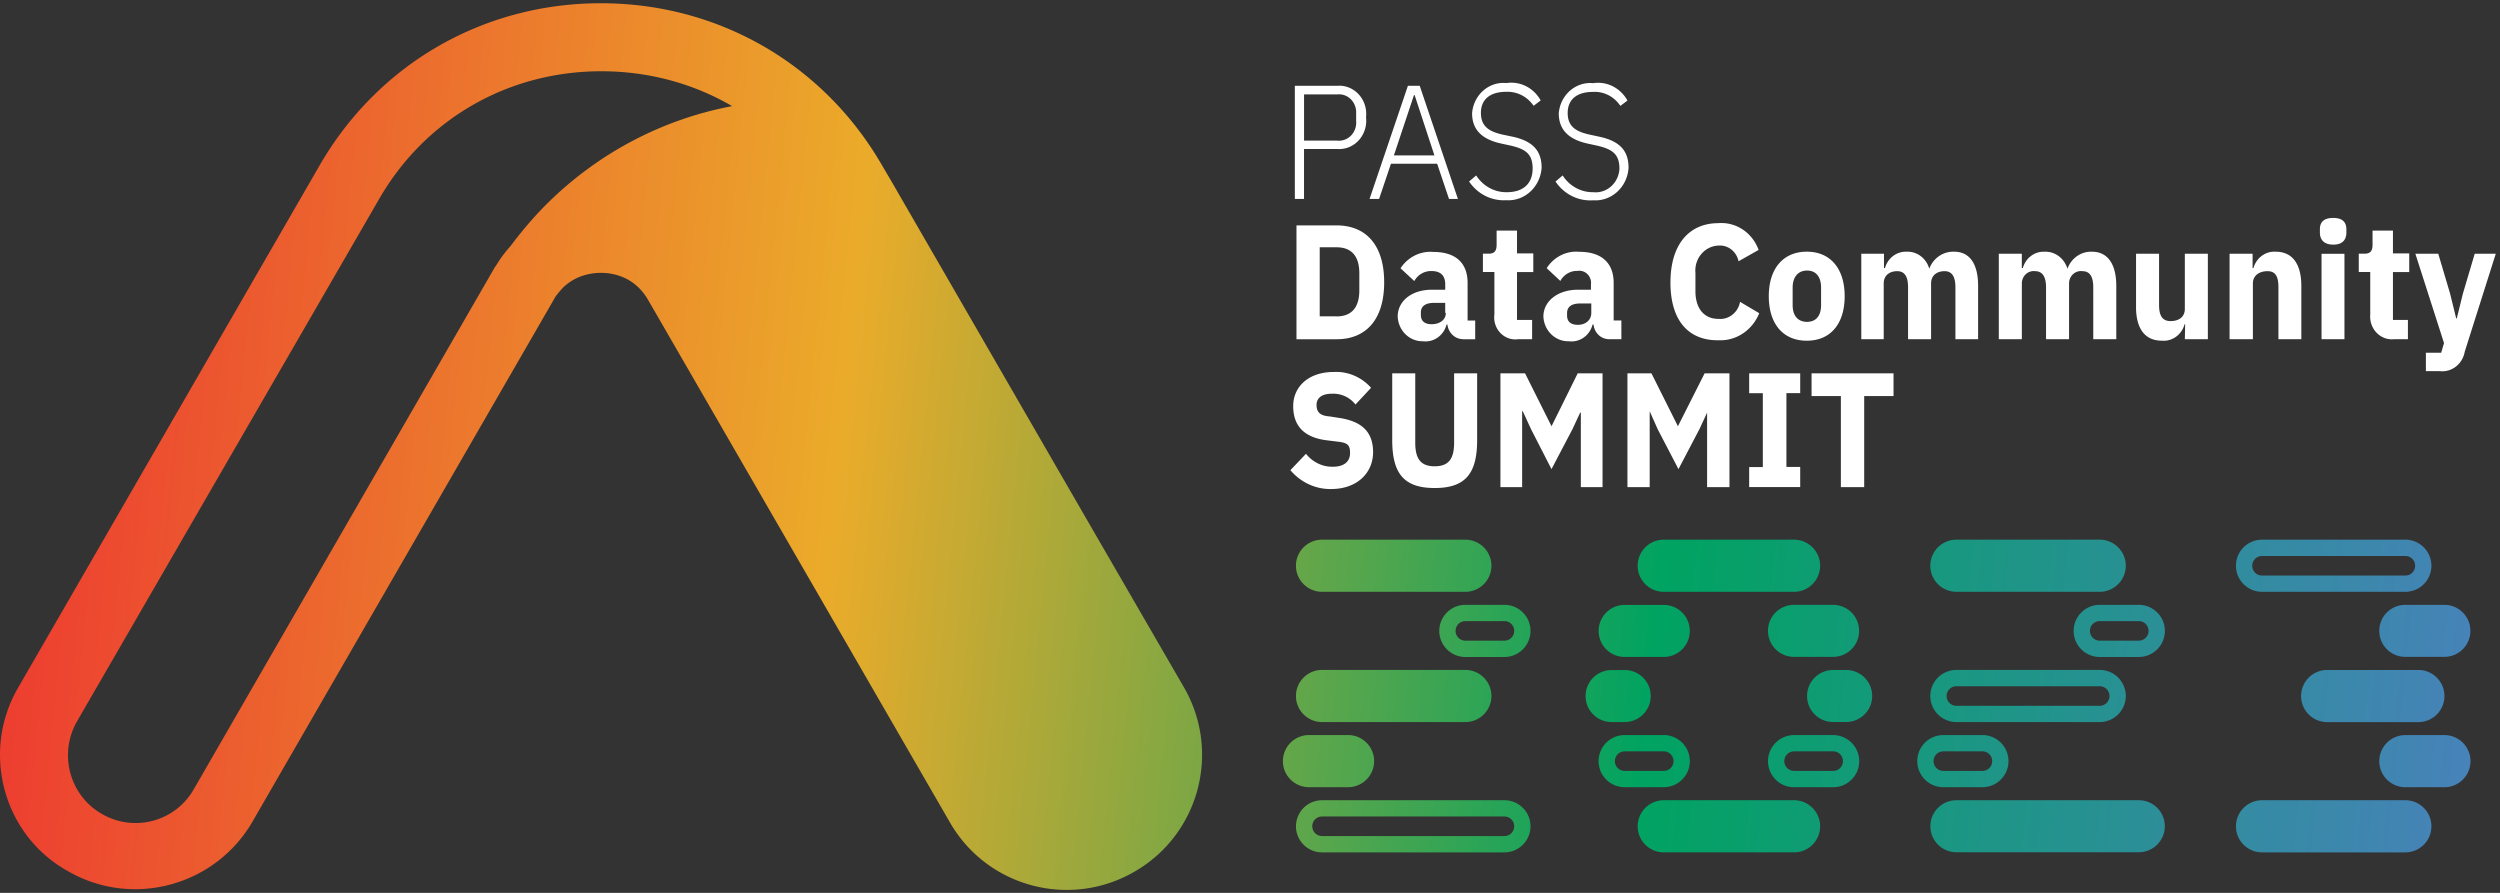 <svg xmlns="http://www.w3.org/2000/svg" width="280" height="100" fill="none"><rect width="100%" height="100%" fill="#333333" stroke="none"/><g clip-path="url(#a)"><path fill="#fff" d="M145.022 22.279V9.609h4.755c1.661-.133 3.108 1.176 3.232 2.917.013.2.01.405-.013.606.204 1.74-.972 3.324-2.633 3.539-.194.027-.391.03-.592.017h-3.721v5.594h-1.028v-.003Zm1.032-6.529h3.72c1.065.11 2.009-.703 2.113-1.821.014-.12.014-.241 0-.362v-.854c.07-1.108-.727-2.069-1.785-2.146a2.147 2.147 0 0 0-.328.004h-3.72V15.75ZM162.288 22.279l-1.326-3.938h-5.177l-1.326 3.938h-1.068l4.293-12.666h1.326l4.276 12.666h-.998Zm-3.854-11.621h-.07l-2.247 6.743h4.537l-2.213-6.743h-.007ZM164.539 20.327l.793-.676c.767 1.192 2.057 1.901 3.43 1.875 1.862 0 2.893-.978 2.893-2.662s-.884-2.18-2.431-2.551l-1.069-.232c-2.283-.485-3.281-1.643-3.281-3.401.16-2.036 1.858-3.546 3.801-3.382.016 0 .036 0 .053.004 1.537-.231 3.054.542 3.828 1.948l-.794.6c-.703-1.038-1.865-1.624-3.077-1.567-1.748 0-2.823.813-2.823 2.36s.961 2.1 2.431 2.434l1.108.231c2.431.522 3.259 1.721 3.259 3.482-.144 2.153-1.923 3.78-3.975 3.633-1.635.097-3.202-.693-4.146-2.093h-.004l.004-.003ZM174.227 20.327l.79-.676c.767 1.192 2.056 1.901 3.429 1.875 1.464.157 2.77-.961 2.92-2.491.004-.054.01-.108.01-.158 0-1.68-.897-2.18-2.431-2.551l-1.068-.231c-2.284-.485-3.295-1.644-3.295-3.402.164-2.042 1.878-3.555 3.824-3.381h.04c1.537-.231 3.054.542 3.828 1.948l-.794.6c-.693-1.045-1.862-1.644-3.077-1.567-1.748 0-2.823.813-2.823 2.36s.961 2.1 2.505 2.434l1.068.231c2.431.523 3.245 1.721 3.245 3.482-.137 2.15-1.909 3.773-3.958 3.633h-.004c-1.661.12-3.258-.677-4.219-2.1h.003l.007-.006ZM145.206 25.245h4.498c3.221 0 5.324 2.126 5.324 6.375 0 4.249-2.103 6.375-5.324 6.375h-4.498v-12.75Zm4.498 10.192c1.58 0 2.541-.89 2.541-2.92v-1.901c0-2.026-.961-2.92-2.541-2.92h-1.896v7.734h1.896v.007ZM163.859 37.988c-.894-.003-1.648-.713-1.748-1.644h-.097c-.312 1.232-1.443 2.03-2.649 1.875-1.504.037-2.759-1.202-2.823-2.776 0-1.643 1.46-2.996 3.854-2.996h1.47v-.6c0-.89-.428-1.49-1.543-1.49a2.122 2.122 0 0 0-1.919 1.122l-1.544-1.43c.814-1.251 2.207-1.948 3.647-1.834 2.578 0 3.864 1.272 3.864 3.482v4.205h.851v2.093h-1.356l-.007-.007Zm-1.996-2.946V33.92h-1.215c-.998 0-1.511.368-1.511 1.082v.267c0 .7.436 1.045 1.216 1.045s1.58-.408 1.58-1.272h-.07ZM170.044 37.988c-1.289.194-2.485-.743-2.672-2.096a2.527 2.527 0 0 1 0-.673v-4.754h-1.286v-2.052h.646c.704 0 .888-.382.888-1.018v-1.567h2.284v2.551h1.825v2.093h-1.825v5.363h1.691v2.153h-1.551ZM180.194 37.988c-.89-.01-1.631-.716-1.714-1.644h-.111c-.311 1.242-1.46 2.042-2.675 1.875-1.511.037-2.77-1.199-2.833-2.776 0-1.643 1.51-2.996 3.904-2.996h1.423v-.6c.084-.746-.425-1.422-1.145-1.513a1.118 1.118 0 0 0-.351.01c-.791-.036-1.541.402-1.933 1.122l-1.53-1.43c.807-1.265 2.203-1.968 3.647-1.834 2.528 0 3.854 1.272 3.854 3.482v4.205h.864v2.1h-1.403.003Zm-1.969-2.88v-1.12h-1.215c-.998 0-1.497.367-1.497 1.08v.268c0 .7.428 1.045 1.215 1.045.787 0 1.497-.472 1.497-1.34v.068ZM187.093 31.62c0-4.269 2.113-6.626 5.361-6.626 1.973-.16 3.808 1.058 4.511 2.997l-2.247 1.272c-.228-1.095-1.192-1.848-2.26-1.758-1.477.057-2.633 1.356-2.579 2.903 0 .057.003.11.01.17v2.026c0 2.026 1.035 3.11 2.565 3.11 1.156.118 2.214-.712 2.431-1.908l2.15 1.273c-.767 1.905-2.578 3.117-4.544 3.03-3.322.05-5.402-2.127-5.402-6.486h.011l-.007-.003ZM198.104 33.173c0-3.07 1.6-4.985 4.256-4.985s4.243 1.909 4.243 4.985c0 3.077-1.567 4.986-4.243 4.986s-4.256-1.909-4.256-4.986Zm5.857.971V32.21c0-1.198-.57-1.908-1.568-1.908-.998 0-1.617.713-1.617 1.908v1.962c0 1.212.609 1.875 1.617 1.875s1.568-.69 1.568-1.875v-.027ZM208.465 37.988v-9.569h2.541v1.607h.111c.311-1.125 1.313-1.881 2.431-1.834 1.162-.05 2.204.74 2.529 1.908.448-1.199 1.57-1.962 2.796-1.908 1.748 0 2.675 1.389 2.675 3.823v5.976h-2.541V32.17c0-1.198-.389-1.798-1.216-1.798s-1.51.445-1.51 1.376v6.244h-2.579V32.17c0-1.198-.388-1.798-1.215-1.798-.828 0-1.511.445-1.511 1.376v6.244h-2.515l.004-.003ZM223.866 37.988V28.42h2.578v1.607h.111c.311-1.125 1.313-1.881 2.431-1.834 1.172-.05 2.227.74 2.565 1.908.432-1.192 1.544-1.962 2.76-1.908 1.748 0 2.712 1.389 2.712 3.823v5.976h-2.578V32.17c0-1.198-.389-1.798-1.216-1.798-.727-.097-1.39.435-1.484 1.199-.01.057-.01.117-.01.177v6.244h-2.578V32.17c0-1.198-.429-1.798-1.216-1.798-.726-.097-1.39.435-1.483 1.199-.01.057-.01.117-.01.177v6.244h-2.586l.004-.003ZM244.742 36.32h-.07c-.322 1.18-1.403 1.95-2.565 1.835-1.862 0-2.87-1.349-2.87-3.746v-5.99h2.578v5.745c0 1.172.365 1.798 1.286 1.798s1.601-.445 1.601-1.376V28.42h2.578v9.569h-2.578l.037-1.67h.003v.003ZM249.712 37.988V28.42h2.578v1.607h.097c.315-1.151 1.363-1.918 2.505-1.834 1.862 0 2.857 1.389 2.857 3.823v5.976h-2.565V32.17c0-1.198-.329-1.798-1.216-1.798s-1.644.446-1.644 1.376v6.244h-2.619l.007-.003ZM259.828 26.049v-.369c0-.793.426-1.272 1.497-1.272 1.072 0 1.47.522 1.47 1.272v.369c0 .793-.428 1.35-1.47 1.35-1.041 0-1.497-.563-1.497-1.35Zm.184 2.374h2.566v9.568h-2.566v-9.568ZM268.157 37.988c-1.336.157-2.539-.854-2.686-2.257a2.826 2.826 0 0 1-.003-.512v-4.754h-1.286v-2.052h.646c.717 0 .897-.382.897-1.018v-1.567h2.284v2.551h1.825v2.093h-1.825v5.363h1.678v2.153h-1.53ZM277.168 28.42h2.358l-3.476 10.97c-.241 1.38-1.457 2.328-2.783 2.18H271.7v-2.065h1.714l.315-1.082-3.208-10.004h2.565l1.326 4.473.68 2.766h.07l.68-2.766 1.326-4.473ZM144.523 52.66l1.748-1.835c.74.934 1.842 1.47 3.004 1.45 1.286 0 1.932-.6 1.932-1.53 0-.931-.294-1.162-1.433-1.286l-1.216-.151c-2.541-.328-3.72-1.644-3.72-3.824 0-2.18 1.728-3.823 4.544-3.823 1.578-.084 3.105.566 4.18 1.771l-1.749 1.875a3.15 3.15 0 0 0-2.612-1.212c-1.145 0-1.748.459-1.748 1.272 0 .814.429 1.199 1.47 1.273l1.216.19c2.431.409 3.647 1.58 3.647 3.824 0 2.243-1.715 4.118-4.719 4.118-1.738.023-3.395-.753-4.544-2.113ZM158.508 41.812v7.76c0 1.798.596 2.652 2.176 2.652 1.581 0 2.177-.854 2.177-2.652v-7.76h2.579v7.456c0 3.746-1.286 5.39-4.756 5.39-3.469 0-4.755-1.644-4.755-5.39v-7.456h2.579ZM177.05 46.208h-.07l-.851 1.834-2.361 4.5-2.284-4.46-.934-2.025h-.07v8.5h-2.432V41.816h2.76l2.963 5.923 2.931-5.923h2.782v12.743h-2.431V46.21h-.003v-.003ZM191.198 46.208l-.85 1.834-2.358 4.5-2.324-4.46-.901-2.025v8.5h-2.491V41.816h2.689l2.964 5.923 2.99-5.923h2.783v12.743h-2.505V46.21h.003v-.003ZM195.907 54.554v-2.243h1.53v-8.27h-1.53v-2.23h5.716v2.217h-1.544v8.27h1.544v2.256h-5.716ZM208.79 44.363V54.56h-2.612V44.363h-3.282v-2.551h9.179v2.55h-3.285Z"/><path fill="url(#b)" d="M186.339 66.283h14.594a2.923 2.923 0 0 0 2.921-2.92c0-1.61-1.31-2.92-2.921-2.92h-14.594c-1.61 0-2.92 1.31-2.92 2.92 0 1.61 1.31 2.92 2.92 2.92Z"/><path fill="url(#c)" d="M200.933 89.626h-14.594c-1.61 0-2.92 1.309-2.92 2.92 0 1.61 1.31 2.919 2.92 2.919h14.594a2.923 2.923 0 0 0 2.921-2.92c0-1.61-1.31-2.92-2.921-2.92Z"/><path fill="url(#d)" d="M181.963 73.578h4.376a2.918 2.918 0 0 0 2.857-2.327c.04-.19.057-.388.057-.586 0-.197-.024-.395-.057-.589a2.914 2.914 0 0 0-2.857-2.327h-4.376a2.918 2.918 0 0 0-2.857 2.327c-.04.19-.057.388-.057.59 0 .2.024.394.057.585a2.914 2.914 0 0 0 2.857 2.327Z"/><path fill="url(#e)" d="M181.963 80.87a2.923 2.923 0 0 0 2.859-2.327c.041-.19.057-.388.057-.586 0-.197-.023-.395-.057-.585a2.914 2.914 0 0 0-2.859-2.327h-1.461a2.917 2.917 0 0 0-2.856 2.326c-.04.191-.057.389-.057.586 0 .198.023.396.057.586a2.91 2.91 0 0 0 2.856 2.327h1.461Z"/><path fill="url(#f)" d="M189.26 85.246c0-1.61-1.31-2.92-2.921-2.92h-4.376a2.923 2.923 0 0 0-2.921 2.92c0 1.61 1.31 2.92 2.921 2.92h4.376a2.923 2.923 0 0 0 2.921-2.92Zm-8.393 0c0-.606.489-1.095 1.096-1.095h4.376c.607 0 1.095.49 1.095 1.095 0 .606-.488 1.095-1.095 1.095h-4.376a1.093 1.093 0 0 1-1.096-1.095Z"/><path fill="url(#g)" d="M205.314 82.33h-4.377a2.922 2.922 0 0 0-2.92 2.92c0 1.61 1.309 2.92 2.92 2.92h4.377c1.61 0 2.92-1.31 2.92-2.92 0-1.61-1.31-2.92-2.92-2.92Zm0 4.011h-4.377a1.093 1.093 0 0 1-1.095-1.095c0-.606.489-1.095 1.095-1.095h4.377c.606 0 1.095.49 1.095 1.095 0 .606-.489 1.095-1.095 1.095Z"/><path fill="url(#h)" d="M206.77 75.038h-1.46a2.924 2.924 0 0 0-2.86 2.327c-.04.19-.057.388-.057.586 0 .197.024.395.057.586a2.913 2.913 0 0 0 2.86 2.327h1.46a2.918 2.918 0 0 0 2.857-2.327c.04-.191.057-.389.057-.586 0-.198-.024-.395-.057-.586a2.914 2.914 0 0 0-2.857-2.327Z"/><path fill="url(#i)" d="M198.074 70.07c-.041.19-.057.388-.057.585 0 .198.023.395.057.586a2.91 2.91 0 0 0 2.856 2.327h4.377a2.916 2.916 0 0 0 2.856-2.327c.041-.19.057-.388.057-.586 0-.197-.023-.395-.057-.586a2.913 2.913 0 0 0-2.856-2.326h-4.377a2.916 2.916 0 0 0-2.856 2.326Z"/><path fill="url(#j)" d="M148.066 66.283h16.054c1.611 0 2.92-1.31 2.92-2.92 0-1.61-1.309-2.92-2.92-2.92h-16.054a2.922 2.922 0 0 0-2.92 2.92c0 1.61 1.309 2.92 2.92 2.92Z"/><path fill="url(#k)" d="M148.066 80.87h16.054c1.611 0 2.92-1.309 2.92-2.92 0-1.61-1.309-2.919-2.92-2.919h-16.054a2.922 2.922 0 0 0-2.92 2.92c0 1.61 1.309 2.92 2.92 2.92Z"/><path fill="url(#l)" d="M168.497 67.743h-4.377c-1.61 0-2.92 1.309-2.92 2.919s1.31 2.92 2.92 2.92h4.377c1.611 0 2.92-1.31 2.92-2.92 0-1.61-1.309-2.92-2.92-2.92Zm0 4.01h-4.377a1.093 1.093 0 0 1-1.095-1.094c0-.606.489-1.095 1.095-1.095h4.377c.606 0 1.095.489 1.095 1.095s-.489 1.094-1.095 1.094Z"/><path fill="url(#m)" d="M168.497 89.626H148.07a2.923 2.923 0 0 0-2.921 2.92c0 1.61 1.31 2.919 2.921 2.919h20.427c1.611 0 2.92-1.31 2.92-2.92 0-1.61-1.309-2.92-2.92-2.92Zm0 4.01H148.07a1.093 1.093 0 0 1-1.095-1.094c0-.606.488-1.095 1.095-1.095h20.427c.606 0 1.095.489 1.095 1.095s-.489 1.095-1.095 1.095Z"/><path fill="url(#n)" d="M150.983 88.166c1.611 0 2.92-1.31 2.92-2.92 0-1.61-1.309-2.92-2.92-2.92h-4.377a2.922 2.922 0 0 0-2.92 2.92c0 1.61 1.309 2.92 2.92 2.92h4.377Z"/><path fill="url(#o)" d="M253.345 66.283h16.054c1.611 0 2.92-1.31 2.92-2.92 0-1.61-1.309-2.92-2.92-2.92h-16.054a2.922 2.922 0 0 0-2.92 2.92c0 1.61 1.309 2.92 2.92 2.92Zm0-4.011h16.054c.606 0 1.095.489 1.095 1.095 0 .605-.489 1.094-1.095 1.094h-16.054a1.093 1.093 0 0 1-1.095-1.094c0-.606.489-1.095 1.095-1.095Z"/><path fill="url(#p)" d="M269.399 89.626h-16.054a2.922 2.922 0 0 0-2.92 2.92c0 1.61 1.309 2.919 2.92 2.919h16.054c1.611 0 2.92-1.31 2.92-2.92 0-1.61-1.309-2.92-2.92-2.92Z"/><path fill="url(#q)" d="M260.642 75.038a2.922 2.922 0 0 0-2.92 2.92c0 1.61 1.309 2.919 2.92 2.919h10.217c1.611 0 2.92-1.31 2.92-2.92 0-1.61-1.309-2.92-2.92-2.92h-10.217Z"/><path fill="url(#r)" d="M266.536 70.07c-.04.19-.057.388-.057.585 0 .198.023.395.057.586a2.91 2.91 0 0 0 2.856 2.327h4.377a2.918 2.918 0 0 0 2.857-2.327c.04-.19.057-.388.057-.586 0-.197-.024-.395-.057-.586a2.914 2.914 0 0 0-2.857-2.326h-4.377a2.917 2.917 0 0 0-2.856 2.326Z"/><path fill="url(#s)" d="M273.776 82.33h-4.377a2.922 2.922 0 0 0-2.92 2.92c0 1.61 1.309 2.92 2.92 2.92h4.377c1.611 0 2.92-1.31 2.92-2.92 0-1.61-1.309-2.92-2.92-2.92Z"/><path fill="url(#t)" d="M219.114 66.283h16.054c1.611 0 2.92-1.31 2.92-2.92 0-1.61-1.309-2.92-2.92-2.92h-16.054a2.922 2.922 0 0 0-2.92 2.92c0 1.61 1.309 2.92 2.92 2.92Z"/><path fill="url(#u)" d="M219.114 80.87h16.054c1.611 0 2.92-1.309 2.92-2.92 0-1.61-1.309-2.919-2.92-2.919h-16.054a2.922 2.922 0 0 0-2.92 2.92c0 1.61 1.309 2.92 2.92 2.92Zm0-4.01h16.054a1.093 1.093 0 1 1 0 2.19h-16.054a1.093 1.093 0 0 1-1.095-1.096c0-.606.489-1.095 1.095-1.095Z"/><path fill="url(#v)" d="M239.545 67.743h-4.377a2.922 2.922 0 0 0-2.92 2.919c0 1.61 1.309 2.92 2.92 2.92h4.377c1.611 0 2.92-1.31 2.92-2.92 0-1.61-1.309-2.92-2.92-2.92Zm0 4.01h-4.377a1.093 1.093 0 0 1-1.095-1.094c0-.606.489-1.095 1.095-1.095h4.377c.606 0 1.095.489 1.095 1.095s-.489 1.094-1.095 1.094Z"/><path fill="url(#w)" d="M239.545 89.626h-20.428a2.916 2.916 0 0 0-2.856 2.326c-.04.191-.057.389-.057.586 0 .198.023.395.057.586a2.913 2.913 0 0 0 2.856 2.327h20.428a2.916 2.916 0 0 0 2.856-2.327c.04-.19.057-.388.057-.586 0-.197-.023-.395-.057-.585a2.91 2.91 0 0 0-2.856-2.328Z"/><path fill="url(#x)" d="M222.031 88.166c1.61 0 2.92-1.31 2.92-2.92 0-1.61-1.31-2.92-2.92-2.92h-4.377a2.922 2.922 0 0 0-2.92 2.92c0 1.61 1.309 2.92 2.92 2.92h4.377Zm-5.472-2.92c0-.606.489-1.095 1.095-1.095h4.377c.606 0 1.095.49 1.095 1.095 0 .606-.489 1.095-1.095 1.095h-4.377a1.093 1.093 0 0 1-1.095-1.095Z"/><path fill="url(#y)" d="m99.948 20.494 21.459 37.15 11.195 19.336c4.172 7.218 1.721 16.49-5.563 20.66-7.22 4.173-16.493 1.722-20.665-5.56L100.48 81.88 72.595 33.605c-1.524-2.648-3.975-3.046-5.298-3.046-1.058 0-2.846.264-4.306 1.72-.332.399-.73.794-.995 1.326L28.284 92.013c-4.173 7.218-13.446 9.733-20.666 5.56C2.716 94.86 0 89.76 0 84.53c0-2.582.663-5.166 2.053-7.55l33.715-58.407C42.325 7.183 54.113.363 67.294.363c13.18 0 24.972 6.82 31.528 18.21l1.126 1.921ZM55.439 29.9s0-.067.067-.067a13.915 13.915 0 0 1 1.654-2.25c1.193-1.59 2.519-3.177 3.975-4.637 5.83-5.829 13.114-9.602 20.863-11.059-4.306-2.517-9.34-3.907-14.637-3.907-10.465 0-19.805 5.364-24.972 14.437L8.609 80.82a7.652 7.652 0 0 0-.994 3.773c0 2.716 1.457 5.233 3.774 6.556 3.644 2.12 8.278.86 10.331-2.782L55.44 29.896v.003Z"/></g><defs><linearGradient id="b" x1="-4.839" x2="284.695" y1="43.519" y2="72.478" gradientUnits="userSpaceOnUse"><stop stop-color="#ED3331"/><stop offset=".34" stop-color="#EBAB2A"/><stop offset=".66" stop-color="#00A361"/><stop offset="1" stop-color="#4C80C0"/></linearGradient><linearGradient id="c" x1="-7.729" x2="281.805" y1="72.413" y2="101.372" gradientUnits="userSpaceOnUse"><stop stop-color="#ED3331"/><stop offset=".34" stop-color="#EBAB2A"/><stop offset=".66" stop-color="#00A361"/><stop offset="1" stop-color="#4C80C0"/></linearGradient><linearGradient id="d" x1="-5.656" x2="283.882" y1="51.685" y2="80.644" gradientUnits="userSpaceOnUse"><stop stop-color="#ED3331"/><stop offset=".34" stop-color="#EBAB2A"/><stop offset=".66" stop-color="#00A361"/><stop offset="1" stop-color="#4C80C0"/></linearGradient><linearGradient id="e" x1="-6.406" x2="283.128" y1="59.195" y2="88.154" gradientUnits="userSpaceOnUse"><stop stop-color="#ED3331"/><stop offset=".34" stop-color="#EBAB2A"/><stop offset=".66" stop-color="#00A361"/><stop offset="1" stop-color="#4C80C0"/></linearGradient><linearGradient id="f" x1="-7.099" x2="282.435" y1="66.125" y2="95.085" gradientUnits="userSpaceOnUse"><stop stop-color="#ED3331"/><stop offset=".34" stop-color="#EBAB2A"/><stop offset=".66" stop-color="#00A361"/><stop offset="1" stop-color="#4C80C0"/></linearGradient><linearGradient id="g" x1="-6.912" x2="282.622" y1="64.25" y2="93.21" gradientUnits="userSpaceOnUse"><stop stop-color="#ED3331"/><stop offset=".34" stop-color="#EBAB2A"/><stop offset=".66" stop-color="#00A361"/><stop offset="1" stop-color="#4C80C0"/></linearGradient><linearGradient id="h" x1="-6.162" x2="283.376" y1="56.737" y2="85.697" gradientUnits="userSpaceOnUse"><stop stop-color="#ED3331"/><stop offset=".34" stop-color="#EBAB2A"/><stop offset=".66" stop-color="#00A361"/><stop offset="1" stop-color="#4C80C0"/></linearGradient><linearGradient id="i" x1="-5.469" x2="284.069" y1="49.803" y2="78.763" gradientUnits="userSpaceOnUse"><stop stop-color="#ED3331"/><stop offset=".34" stop-color="#EBAB2A"/><stop offset=".66" stop-color="#00A361"/><stop offset="1" stop-color="#4C80C0"/></linearGradient><linearGradient id="j" x1="-5.211" x2="284.323" y1="47.235" y2="76.195" gradientUnits="userSpaceOnUse"><stop stop-color="#ED3331"/><stop offset=".34" stop-color="#EBAB2A"/><stop offset=".66" stop-color="#00A361"/><stop offset="1" stop-color="#4C80C0"/></linearGradient><linearGradient id="k" x1="-6.657" x2="282.88" y1="61.679" y2="90.638" gradientUnits="userSpaceOnUse"><stop stop-color="#ED3331"/><stop offset=".34" stop-color="#EBAB2A"/><stop offset=".66" stop-color="#00A361"/><stop offset="1" stop-color="#4C80C0"/></linearGradient><linearGradient id="l" x1="-5.834" x2="283.704" y1="53.45" y2="82.412" gradientUnits="userSpaceOnUse"><stop stop-color="#ED3331"/><stop offset=".34" stop-color="#EBAB2A"/><stop offset=".66" stop-color="#00A361"/><stop offset="1" stop-color="#4C80C0"/></linearGradient><linearGradient id="m" x1="-8.081" x2="281.457" y1="75.912" y2="104.871" gradientUnits="userSpaceOnUse"><stop stop-color="#ED3331"/><stop offset=".34" stop-color="#EBAB2A"/><stop offset=".66" stop-color="#00A361"/><stop offset="1" stop-color="#4C80C0"/></linearGradient><linearGradient id="n" x1="-7.451" x2="282.086" y1="69.624" y2="98.584" gradientUnits="userSpaceOnUse"><stop stop-color="#ED3331"/><stop offset=".34" stop-color="#EBAB2A"/><stop offset=".66" stop-color="#00A361"/><stop offset="1" stop-color="#4C80C0"/></linearGradient><linearGradient id="o" x1="-4.169" x2="285.368" y1="36.813" y2="65.772" gradientUnits="userSpaceOnUse"><stop stop-color="#ED3331"/><stop offset=".34" stop-color="#EBAB2A"/><stop offset=".66" stop-color="#00A361"/><stop offset="1" stop-color="#4C80C0"/></linearGradient><linearGradient id="p" x1="-7.059" x2="282.478" y1="65.707" y2="94.67" gradientUnits="userSpaceOnUse"><stop stop-color="#ED3331"/><stop offset=".34" stop-color="#EBAB2A"/><stop offset=".66" stop-color="#00A361"/><stop offset="1" stop-color="#4C80C0"/></linearGradient><linearGradient id="q" x1="-5.572" x2="283.965" y1="50.831" y2="79.791" gradientUnits="userSpaceOnUse"><stop stop-color="#ED3331"/><stop offset=".34" stop-color="#EBAB2A"/><stop offset=".66" stop-color="#00A361"/><stop offset="1" stop-color="#4C80C0"/></linearGradient><linearGradient id="r" x1="-4.792" x2="284.745" y1="43.027" y2="71.986" gradientUnits="userSpaceOnUse"><stop stop-color="#ED3331"/><stop offset=".34" stop-color="#EBAB2A"/><stop offset=".66" stop-color="#00A361"/><stop offset="1" stop-color="#4C80C0"/></linearGradient><linearGradient id="s" x1="-6.235" x2="283.302" y1="57.474" y2="86.433" gradientUnits="userSpaceOnUse"><stop stop-color="#ED3331"/><stop offset=".34" stop-color="#EBAB2A"/><stop offset=".66" stop-color="#00A361"/><stop offset="1" stop-color="#4C80C0"/></linearGradient><linearGradient id="t" x1="-4.507" x2="285.027" y1="40.201" y2="69.16" gradientUnits="userSpaceOnUse"><stop stop-color="#ED3331"/><stop offset=".34" stop-color="#EBAB2A"/><stop offset=".66" stop-color="#00A361"/><stop offset="1" stop-color="#4C80C0"/></linearGradient><linearGradient id="u" x1="-5.954" x2="283.583" y1="54.648" y2="83.608" gradientUnits="userSpaceOnUse"><stop stop-color="#ED3331"/><stop offset=".34" stop-color="#EBAB2A"/><stop offset=".66" stop-color="#00A361"/><stop offset="1" stop-color="#4C80C0"/></linearGradient><linearGradient id="v" x1="-5.13" x2="284.407" y1="46.419" y2="75.378" gradientUnits="userSpaceOnUse"><stop stop-color="#ED3331"/><stop offset=".34" stop-color="#EBAB2A"/><stop offset=".66" stop-color="#00A361"/><stop offset="1" stop-color="#4C80C0"/></linearGradient><linearGradient id="w" x1="-7.377" x2="282.16" y1="68.877" y2="97.837" gradientUnits="userSpaceOnUse"><stop stop-color="#ED3331"/><stop offset=".34" stop-color="#EBAB2A"/><stop offset=".66" stop-color="#00A361"/><stop offset="1" stop-color="#4C80C0"/></linearGradient><linearGradient id="x" x1="-6.748" x2="282.79" y1="62.593" y2="91.552" gradientUnits="userSpaceOnUse"><stop stop-color="#ED3331"/><stop offset=".34" stop-color="#EBAB2A"/><stop offset=".66" stop-color="#00A361"/><stop offset="1" stop-color="#4C80C0"/></linearGradient><linearGradient id="y" x1="-5.016" x2="284.518" y1="45.297" y2="74.256" gradientUnits="userSpaceOnUse"><stop stop-color="#ED3331"/><stop offset=".34" stop-color="#EBAB2A"/><stop offset=".66" stop-color="#00A361"/><stop offset="1" stop-color="#4C80C0"/></linearGradient><clipPath id="a"><path fill="#fff" d="M0 .362h279.526v99.311H0z"/></clipPath></defs></svg>